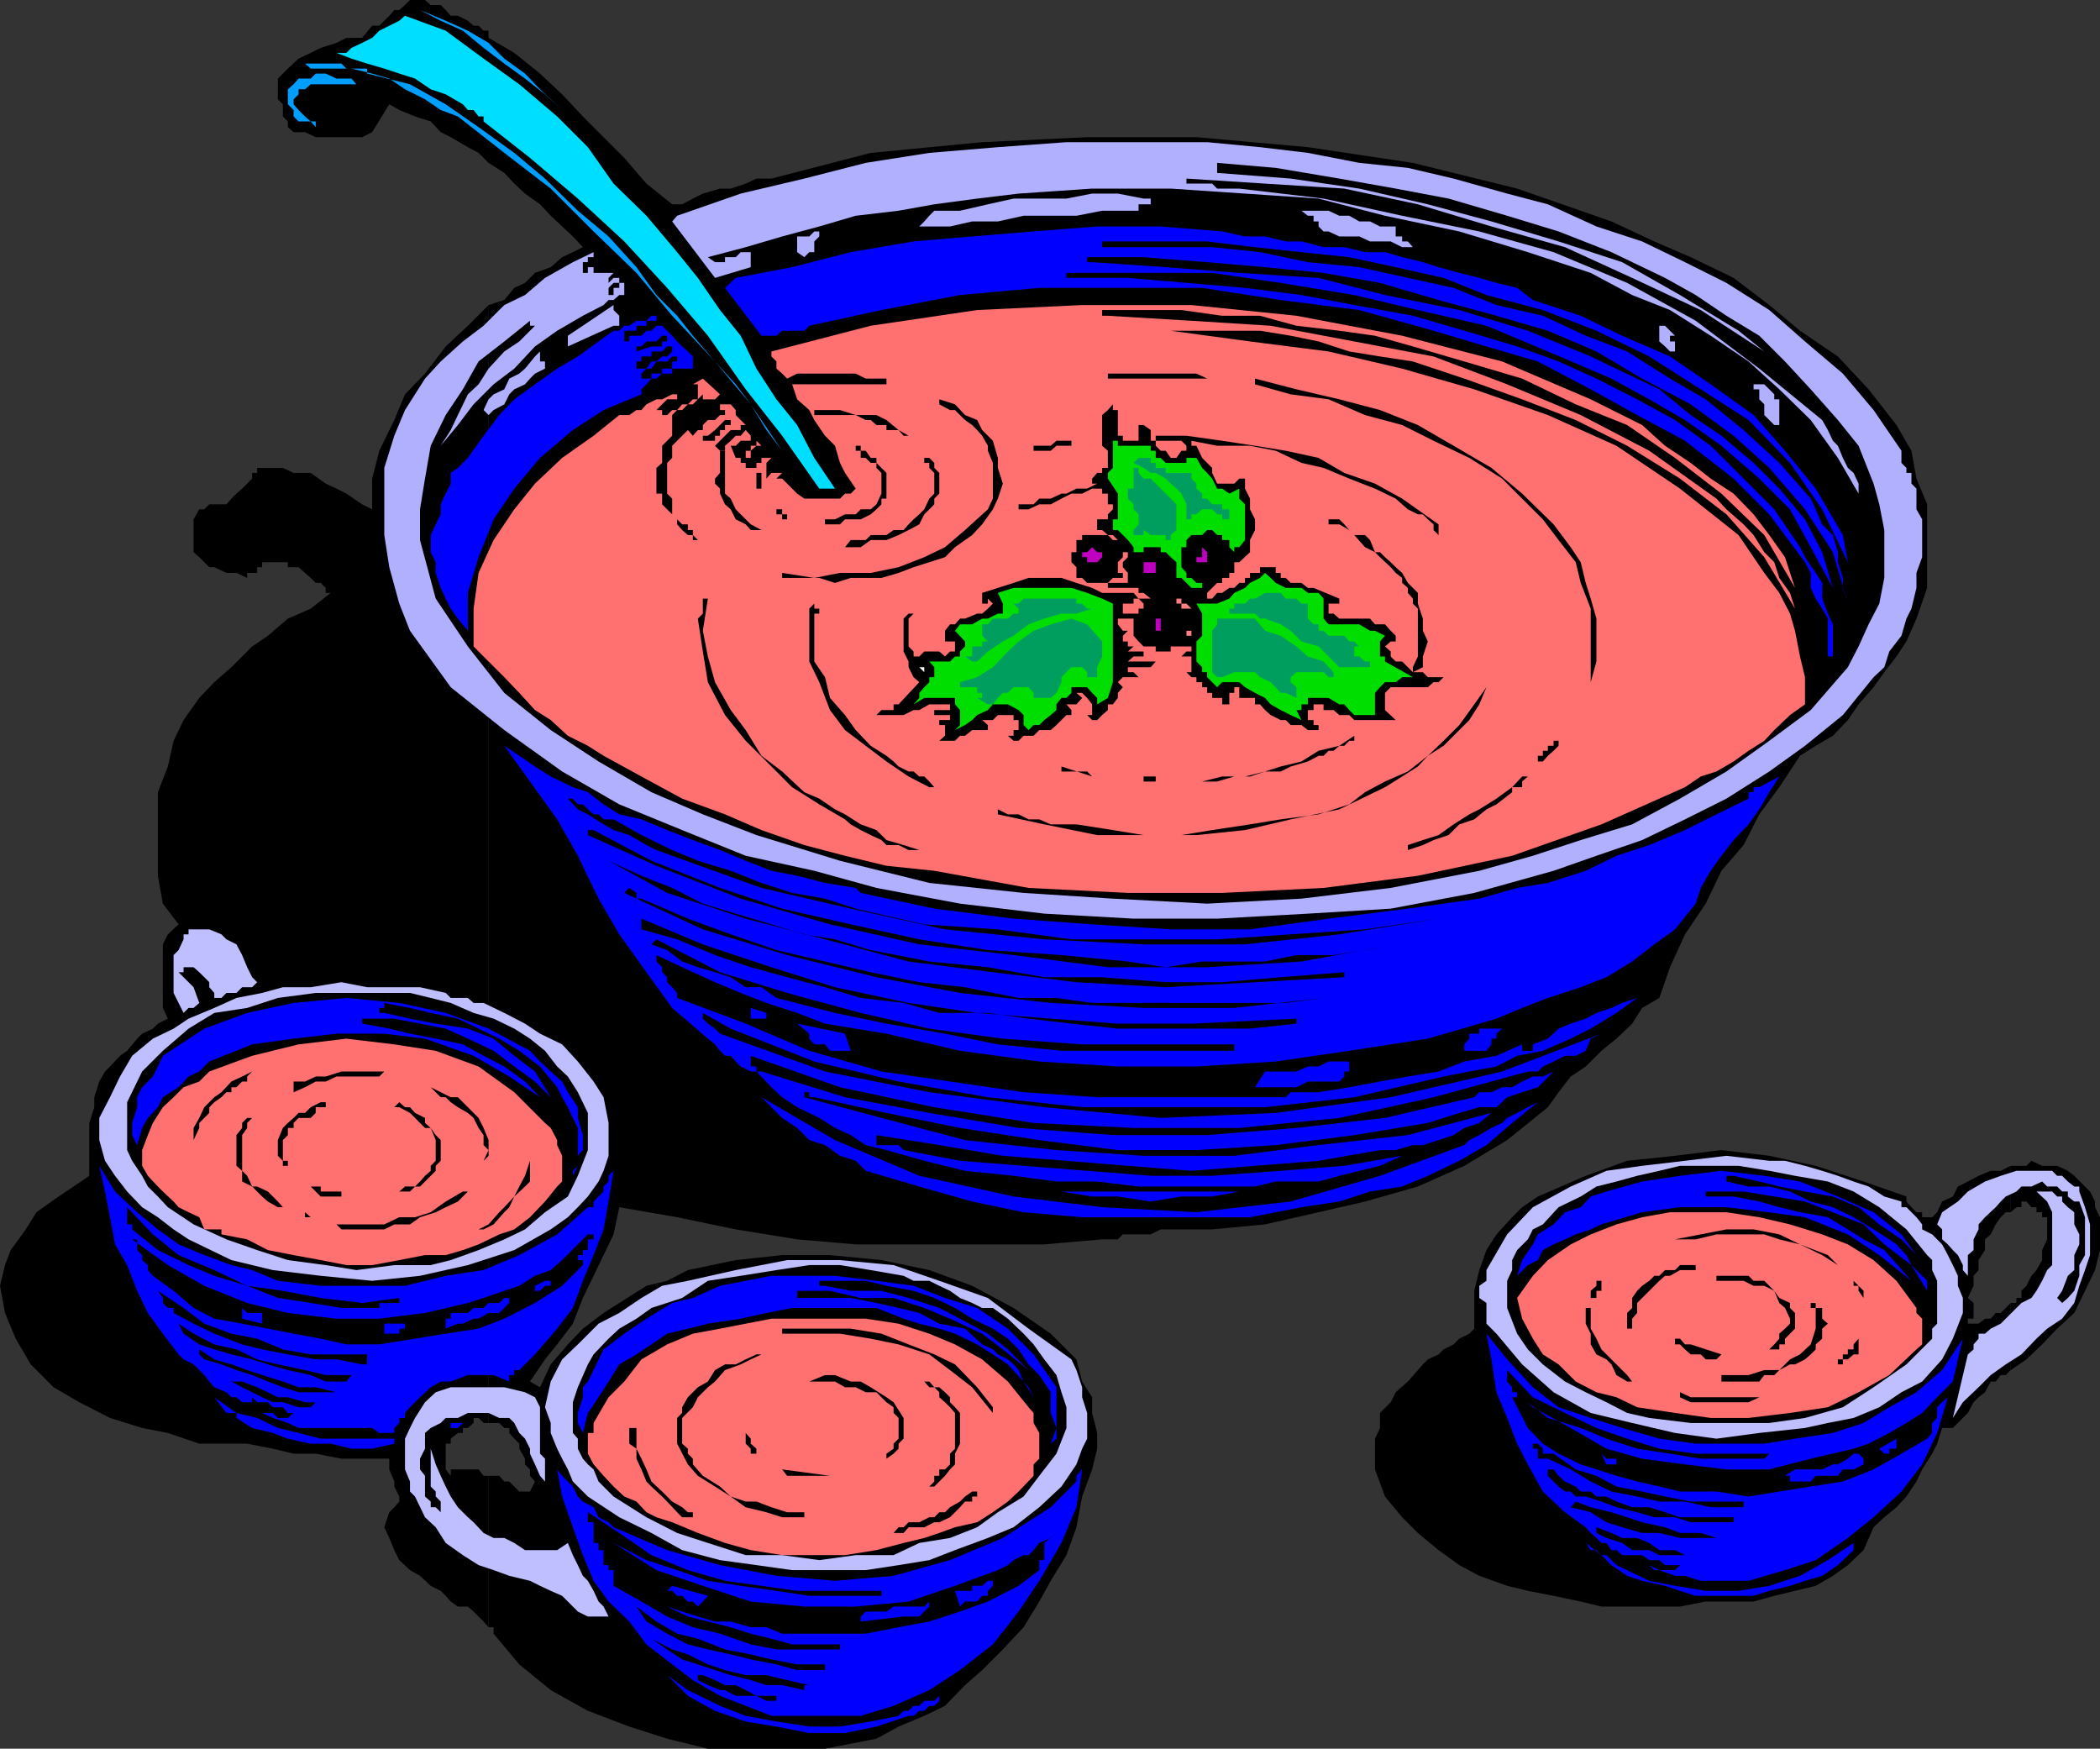 <svg xmlns="http://www.w3.org/2000/svg" width="294" height="244.801"><rect width="100%" height="100%" fill="#333333" stroke="none"/><path d="M68.398 206.602V227.8h.704v.902L72.699 233l4.403 3.602L82.3 239.5l5.8 2.203 5.297 1.7 5.704 1.398H115.5l3.602-.7 3.597-.699 3.102-1.699 3.597-1.5 2.903-1.402 2.8-2.899 2.399-2.101 2.898-2.899 2.903-3.101 2.199-3.598 1.602-2.902 2.199-3.598 1.398-3.902.801-4.301 1.398-3.797.704-2.902v-2.2l-.704-2.8v-2.2l-1.398-2.199-.8-3.101-3.598-3.598-5.204-3.601-5.796-3.102-6-2.2-6.704-1.398-7.199-.699H109.5l-6.5.7-6.7 1.398-2.902 1.5L90.5 180l-3.8 2.402-2.2 1.399L81.602 186l-2.102 2.203L77.102 191l-1.5 3.203-1.403-.8 2.102-3.102L78 188.203l2.2-2.902 1.402-3.598 1.5-3.101 1.398-2.899 1.398-2.902L86.7 169l8.102 1.402 8.199 1.7 8.602 1.398 8.199.703H146.2l8.102-.703h2.199l.7-.7h3.902l1.398-.698h7.2l7.402-.7 7.5-1.699 6.5-1.5 7.398-2.101 6.5-2.899 6-3.601 5.7-4.602 1.5-2.098 1.698-2.199 2.102-1.402 2.2-2.2 2.1-1.699 2.2-2.101 1.398-2.2 2.403-1.398 1.5-4.3 2.097-4.602 2.903-4.301 2.199-4.598 3.102-3.601L246.3 114l2.8-3.797 2.899-4.402 2.2-1.399 2.402-1.402 2.097-2.2 1.5-2.198 2.102-2.399 1.5-2.101 1.699-2.2 1.398-2.101 1.403-3.2 1.5-4.3V70.6l-1.5-3.6-.7-3.898-2.1-3.602-3.898-5-4.301-4.598L252 46.301l-4.3-3.598-5-3.8-6-2.903-5.098-2.2-6-2.8-13.204-4.598-14.597-3.601-14.7-2.2-15.601-1.398h-15.3l-14.7.7-15.602 1.5L108 25h-2.102l-1.5.703-2.097.7h-1.5l-2.403.699L97 27.8l-1.5.8h-1.398L90.5 25.704l-3.102-3.601-2.898-2.899-2.898-2.902-2.903-3.098-3.097-2.902L72 7.402l-3.602-2.101v17.5l2.204 1.402 1.398 1.5 1.5 1.399 2.102 1.5 1.5 1.601 1.597 1.5 1.5 1.399 1.403 1.5-1.403.699-1.5.699-1.597 1.402-2.204.801-1.398 1.399-1.5.699L70.602 42l-2.204.703v156.5h1.5l.704.7h.699v.699l.699.8.7.7v.699l.8 1.402V205l.7.703v.899l.698.8-.699 1.399h-1.5l-1.398-1.399h-.7l-.703-.8h-1.5m0-183.802V4.3H67.7l-.7-.697h-.7l-.8-.7-1.398-.699h-1l-.704-.8-.699-.7h-1.398L59.5 0h-2.102L56.7.703l-.8.7h-.7l-.699.8-1.398 1.399h-1L50.699 5.3H48.5l-1.398.7-2.204.703-1.398.7-1.7.8-1.5 1.399L38.899 11v2.902l.704.7V16.3l.697.7v.8l.8.7h1.6l1.5.703h6.5l1.403-.703 2.398-3.898 1.398.8 2.204.899L60.3 17l1.398 1.5 1.403.703 2.398 1.399 1.5.8 1.398 1.399"/><path d="M68.398 199.203v-156.5L65.5 45.602 62.398 48.5 59.5 52.3l-2.8 2.903-1.5 3.598-2.098 4.3-1 3.899v4.3l-1.403-.698-2.199-1.5-1.398-.7-1.5-.699-2.102-1.5h-2.398l-1.5-.703H36v.703h-.7V67l-.698.703-.704.7-.796.699-.704.699-.699.8h-2.398l-.7.7h-.703l-.796 1.402v4.598l.796.699 1.403 1.402H30l1.7.801h1.402l1.5.7v-.7H36v-.8h.7v-.7h3.6v.7h1.5l.9.8.8.7.7.699h.698l.704.699V83h.699L43.5 85.203l-3.2 1.399L37.5 89l-2.2 1.5-2.902 2.902L30 95.5l-2.102 2.203-2.199 3.098-1.398 2.902-.801 3.598-1.398 3.601v11.7l.699 3.898L25 129.402l-1.5 1.399-.7 1.402v8.899l.7 1.5-1.398.699-.704.699-1.5.703-.699.7-1.398 1.699-1 .699-1.403 1.5-.699.699-.8 1.402-.7 2.2V155l-.699 2.203v7.399l-2.2 1.5-2.1 1.398-3.098 2.203-1.5 2.399L1.5 175l-.8 2.102L0 180l.7 3.8 1.5 3.602L4.3 191l3.2 3.203 3.602 2.098 4.296 2.199 4.5 1.402 3.602.7 4.398 1.5h6.704l3.597.699 2.903.699h3.097l3.602.703H54.5v1.5l.7 1.7v.699l.698 1.398v.703L55.2 211l-.699.703-.7 2.098.7 1.5.7 1.699.698 1.402 1.5 1.399 1.403.8L60.3 222l1.398.703.7.7.703.8 1 .7H65.5l.8.699L67.7 227l.698.8v-21.198H67.7l-.699-.899h-3.898v.899l-.704-.899v-4.3.699h.704v-.7l1-.8h.699v-.7h.699l.8-.699v-.703h.7l.7.703h.698M281.5 182.402v9.399l2.2-1.5 2.198-2.098L288 186l2.398-2.2 1.5-3.097 1.403-2.902L294 175v-4.598l-.7-1.402v-.797l-.698-1.402-.704-.7-1.5-1.5-.898-.699-1.5-.699h-2.102l-1.5-.703-.699.703H281.5v6.5l.8-.703h.7v-.797h.7l.698.797h.704v.703h.796v.7h.704v3.097l-.704 1.5v1.402l-.796 1.399-.704.8L283.7 180l-.699.703v1h-.7v.7h-.8"/><path d="M281.5 169.703v-6.5l-1.398.7h-1.403l-1.699.699-1.5.8-1.398.7-.704 1.398-1.5.703-.699 1.5-.699.7h-1.398v-.7h-.801l-.7-.703-.703-.797v-.703l-6-2.098-6.699-2.199-6.5-1.402L241 161l-6.5.8-6.7.7-5.8 2.102-6.7 2.898-2.198 1.5-1.403 1.402-2.199 2.399-1.398 2.199-1 2.8-.704 2.903V186l-.699.703-1.398.7-.801.8-1.398.7-.704.699-1.5.699-.699.699-2.097 2.402-1.704 1.5-.699 1.399-1.5 1.5v2.101l-.699 1.5v4.301l1.398 3.797 2.403 2.902 2.199 2.2 2.898 2.398 2.903 2.102 2.8 1.5L211 222l2.898.703 3.602.7 3.8.8 2.9.7h11l3.6-.7h6.7l2.898-.8 2.903-.7 2.898-.703 2.403-1.398 2.097-1.5 2.2-2.102 1.402-3.2 1.5-1.398L265.5 211l1.398-1.5 1.403-2.098.8-1.699 1.399-2.203.7-1.398.698-2.2h1.5l.704-.699.699-.703.699-.7.8-1.5.7-.698.898-.7.801-1.5h.7l.703-.902h.699l.699-.7v-9.398l-1.398 1.399h-.704l-.699.8h-.8l-.899.7h-1.5v-.7h.8v-2.199l-.8-.699.8-1.703v-1.398l.7-.801v-1.399l.898-1.402v-1.5l.801-.7.7-1.398.703-1 .699-.699h.699"/><path fill="#009eff" d="M80.898 17.8 78.7 15.403l-2.398-2.199L73.5 11l-2.898-2.098-2.903-2.199-2.898-2.402-3.102-1.399-2.898-1.5 3.597 1.5L65.5 4.301 68.398 6l2.204 2.203 2.898 2.098 2.102 2.199 3.097 2.902 2.2 2.399"/><path fill="#00deff" d="m94.8 35.3 2.9 3.602 3.1 4.5L103.7 47l2.198 4.602 2.801 4.3 2.903 3.598L114 64.102l2.898 4.3H114.7L109.5 61l-5.102-6.5-5.296-7.5-5.704-6.7-6-6.5-6.5-6-6.699-5.698L67.7 17v-.7H67l-.7-.898h-.8l-.7-.8-2.402-1.399-2.097-.703-2.2-1.5-2.203-.7-2.097-.698-2.403-.7-2.199-.699-2.097-.8H48.5l.7-.7L50.7 6l1.402-.7 1-1 2.796-1.398.801-.699 5.7 2.098 5.3 3.902 5 3.598L78 16.3l4.3 4.3 3.598 5.102 4.602 4.5 4.3 5.098"/><path fill="#009eff" d="M51.398 9.602v.699l6 1.5 5 2.8 4.602 3.2 5 3.601L76.3 25l4.598 4.5 4.301 3.602 3.903 4.3 2.796 3.899 2.903 2.902L97 47l3.102 3.602L103 53.8l2.102 2.8 2.199 3.602 2.199 2.899-4.398-6.5-5-6-6-6.399-5-6-6-5.8-6-6-6.5-5-6.5-5.102-2.403-.899-2.199-1.5-2.8-1.402-2.2-1.5-2.398-.7-2.903-.698H43.5l-.8-.7h5.1l.7.7h2.898"/><path fill="#009eff" d="m52.102 12.5-1.403-.7H43.5l-.8.7h-.9v.703l-.698.7v.699l.699.8.898.899.801.699h.7v.8l-.7-.8h-1.7l-.698-.7v-.898l-.801-.8V12.5l.8-.7.7-.8H43.5l.7-.7h1.402l1.5.7h2.097l.7.8h.8l1.403.7"/><path fill="#b0b0ff" d="m223.5 31.703 6.398 2.098 6 2.902 5.801 2.899 6 3.8 5 4.399L258 52.3l4.3 5.101 3.9 5.7V64.8l.698.699v.703h.704v1.5l.699.7V71.3l.8 1.402V78l-.8 2.203v2.098l-.7 2.902-.703 1.399L266.2 89l-1.699 2.203-.7 2.2-1.5 1.398-4.3 5.3-5.3 4.301-5 3.598-6 3.8-5.802 2.903-6 2.899-6.398 2.199-6 2.101L206.398 125l-11.699 2.203-11.597.7-12.704.699H158.7l-12.5-.7-11.8-1.402-11.7-2.2-8.699-2.398-9.602-2.101-8.898-3.598-8.8-3.601-8-4.602-8.098-5.797-7.5-6-5.704-7.902-1.5-3.801-1.398-5.098-.7-4.5V65.5l1.4-4.5 1.5-3.598L59.5 53l2.2-2.398 3.1-2.801 2.9-2.2 2.902-2.898 2.898-1.402 2.8-2.399 3.9-2.199 2.902-1.402V36H82.3v.703h-.7v1.5h.7v-.8h.8v.8h2.797l-.699.7v.699l.7-.7h.8v.7h.7V41.3h-.7l-.8.699h-.7l-.699.703-2.898 1.5L78 46.301 74.898 48.5 72 51.602 69.102 53.8 66.3 56.6l-2.2 2.9-2.4 2.902 1.403-2.199 1-2.101 1.398-2.899 1.5-1.402 1.398-2.2 2.204-2.398 2.097-1.402 2.2-2.2h-.7v-.699l-3.597 2.899L67 50.6l-2.2 3.9-2.402 3.602-2.097 4.3L59.5 67l-.7 4.3v4.302L61 83.8l4.5 6.699 5.102 6.5 6.5 5.203 6.699 4.399 7.398 4.3L98.4 114l7.5 2.902 11.703 3.598 12.5 3.102L143.3 125l12.5.8 13.199.7 13.2-.7 12.5-1.5 12.402-2.398 7.5-2.101 6.699-2.2 7.199-2.199 6.7-3.601 6.5-3.801 6-4.297 5.8-4.3 5.2-6 1.5-2.903 1.402-3.098 1.5-2.902.699-3.598v-6.699l-.7-3.601-.8-2.899-2.102-5.3-2.898-3.602-3.8-4.301-3.602-3.898L246.301 47l-4.602-2.797-4.3-2.902-4.297-2.399-7.5-3.601-7.403-2.899L211 30.203l-8.2-2.402-7.402-1.399L187.5 25l-8.898-1.5-8.204-.7v1.403L180.7 25l9.602 1.402 9.597 2.2L208.801 31l9.398 2.8 8.903 2.903 8.097 4.598 8.2 5L247 49.203l-8.898-5.8-9.602-4.5-9.398-4.301-10.301-2.899-10.301-3.101-10.3-2.2-11.098-.699-11-.703v.703h3.597l.7.7h3.101l11.8 1.398 11 2.402 10.802 2.2L217.5 35.3l10.3 4.3 9.598 5.301 8.903 6.7 8.8 7.199.797 1.402.704 1.5.699.7.699 1.699.7 1.398.8.703.7 1.5v1.399l-2.9-5-3.8-5.301-4.398-4.301-4.301-3.898L239.5 47l-5.7-3.598-5.3-2.101-5.8-3.098-8.802-2.902-9.597-2.899-10.403-2.199-9.296-2.402-10.301-.7-10.403-.699h-11l-10.296.7-5.801.699-6 .8-5 .899-6 .703-5.102 1.5-5.199 1.399-5.102 1.5L99.102 36l1 .703h1.398V36h1.5l.7-.7h1.402v2.102l-5 1.5-6-7.902.699-.797 8.898-3.101L112.602 25l8.597-2.2 8.903-1.398 9.597-.8 9.602-.7H169l7.398.7 6.704.8 7.199 1.399 6.8.699L203.5 25l7.5 2.102 5.7 1.5 6.8 3.101"/><path fill="#b0b0ff" d="M160.102 27.8h1v.802h-1.704v.898h-5.097l-3.602.703h-7.398l-3.602.797h-3.597l-3.102.703h-4.3l.698-.703.704-.797.699-.703h3.597l3.903-.898 3.597-.801h7.403l3.597-.7h3.602l3.602.7m34.598 3.902h.698v1.399h.903v.699h.8l.7.8h-1.5l-1.602-.8h-2.898l-1.5-.7H187.5l-1.5-.699h-.7l-.698-.699V31h-.704v-.797h-.796l-.903-.703H186l1.5.703h1.398l1.403.797h1.5l1.398.703h1.5"/><path fill="#00f" d="m193.898 35.3 2.403.7 2.898.703 2.2.7 2.902.8 2.8.7 2.399.699 2.898.699L214.602 42l6.699 2.203L227.1 47l6.7 2.902 5.699 3.899 6 4.3 4.398 5 4.301 5.301 3.801 6.5.7 3.801-3.598-7.402-4.5-6.5-5.801-6-6.7-4.301-7.203-4.598-7.398-3.601-7.5-2.899-7.898-2.101-6-2.399-6.704-1.5-6.5-1.402-6.699-.7-6.5-.698L169 33.8h-14.7v.8h15.4l6.698.7 6.704 1.402 7.199.7 6.8 1.5L203.5 40.3l6 2.402 6.5 1.5L222 47l5.8 2.203 6 3.797 5 2.902 5.302 4.301 5 4.598 4.398 5 .7 1.5.902 2.101 1.5 1.5.699 2.399v1.402l.699 2.2V82.3l.7 2.199-2.098-7.2-3.903-6-5-5.8-5-4.5-6-4.398L229.9 53l-6.399-3.797-6.8-2.902-7.2-2.098L201.398 42l-8.199-2.398-7.898-1.399-8.2-.8-8.101-.7-8.898-.703h-7.903v.703h.7l10.3.7 10.301.8 11.102.7 9.296 2.398 10.403 2.101 9.597 2.899 8.801 3.601 9.602 4.598 4.398 3.602L241 61l4.5 3.8 3.602 3.602 3.597 4.301 2.403 4.598 1.5 5 .699 6-.7-6-3.101-5.7-2.898-5.3L246.3 67l-5.3-4.598-5.102-3.601-5-2.899L225.602 53l-8.903-3.797-8.597-3.601-9.602-2.2-8.898-2.101-10.301-1.7-9.602-1.398h-20.398v.7h8.597l8.204.699 8.199.699 7.898 1 7.403 1.402 8.199 1.5L205 46.301l7.398 2.199 5.801 2.102L223.5 53l5.7 2.902 5.3 2.899 5 3.601L244.102 67l4.296 4.3L252 76.603l.7 1.398 1.5 2.203.902 1.399V83.8l.796 2.101.704 1.5v4.5h-.704v-5.3l-.796-1.399-.903-1.402-.699-1.5v-2.098l-.8-1.5-5-6.703-5-5-6.802-5.297-6.699-3.601-6.5-3.602-7.398-3.898-7.2-2.102-7.402-2.2-10.398-2.898-11-1.402-11-1.7H145.5l-11.102 1-11 2.102-10.097 2.2-.7.699H109.5l-.8.699h-2.098l-5.102-6.7 1.5-1.398 7.898-1.5 8.204-2.101 8.796-1.5 8.204-.7 8.597-.699 8.903-.699h8.898l8.602.7 3.199.699h2.8L180 33.8h2.2l3.1.8h2.9l2.902.7h2.796"/><path fill="#b0b0ff" d="M114.7 32.402v.7l-.7.699v1.5h-.7l-.698.699-1-.7v-2.198h1.699l.699-.7h.7"/><path d="M86.7 40.3h-.802v1H85.2v-1l.7-.698h.8v.699"/><path fill="#b0b0ff" d="M86.7 44.203v1.399h-.802L79.5 48.5V47l6.398-4.297H85.2h.7v.7l.8.8"/><path fill="#ff7070" d="m229.898 59.5 3.204 2.902 3.597 2.399L239.5 67l3.2 2.102L245.5 72l2.2 2.902L249.897 78l1.403 4.3-4.3-7.397-6-5.8-6.5-5-6.7-4.602-7.198-2.898-7.5-3.602L205 50.602l-7.2-2.102-5.3-1.5-5-.7-6-.698-5.102-1.399h-5.296l-5.704-.8h-11.097v.8h.8l11.7.7 11.097.699 11.704 2.199 11.097 2.101L211 53.801l10.3 4.3 9.598 5 9.403 6.7 1.398 1.5 2.403 2.101 1.398 1.5 1.5 2.399 1.398 1.402.704 2.2 1.5 2.097.699 2.203L247 78l-5.3-6-6.5-5-7.4-4.598-7.198-3.601-7.5-2.899L205 53l-7.2-2.398-4.6-.7-4.302-.699-4.296-1.402-3.903-.801-4.3-.7h-13.2.7L175 47.8l11 1.403 10.3 2.399 10.098 2.898 10.301 3.602 9.602 4.3 8.898 6 8.2 6.5L245.5 78l1.5 2.203L249.102 83l1.5 2.902.699 2.399.699 3.601.7 2.899v3.8l-2.098 1.5-2.204 2.102-1.398 1.5-2.2 1.399-2.1 1.5-2.4 1.398-2.198.703-2.204 1.5-11.699 5.2-12.5 4.398-13.199 2.8-13.2 1.7-14.198.699h-13.204L144 124.3l-13.2-2.398-6.698-.699-5.801-1.402-5.7-1.5-6-2.098L101.5 114l-6-2.2-5.7-3.097-5.3-2.902-2.2-1.399L79.5 103l-2.398-2.2-2.204-1.398L72.7 97l-2.097-2.2-2.204-2.198-2.097-2.102v-5.297l.699-5 2.102-4.601L72 71.3l2.898-3.598 3.801-3.601L83.102 61l3.597-2.898h1.403l1-.7h.699l.699-.8 1.398-.7h.801l1.403-.699h.699v.7h-1.403l-1.5 1.5h.801v.699h.7l.703-.7h.699l.699-.8h.8l.7-.7h.7v-2.101H97L98.398 53l2.403 2.203-.7.7h-1.703v-.7L97 56.602h-.7l-.8.8h-.7l-.698.7V61l-1.403 1.402v2.399l-.8.699v3.602h.8v1.5l.7.699.703.699v-2.2l-.704-.698V64.8l.704-.7v-1.699l.699-.699L95.5 61l.8-.797.7.797.7-.797h.698V59.5l.704-.7h1l.699-.698h.699v-.7h-.7v-.8h1.5l.7.8v.7l1.398 1.398h-.699v.703h-1.398l-2.2 2.2.7.699h.699v-.7l.8-.699.7-.703h.7l.698-.797.704.797v.703h-1.403l-.699.7h-.7l.7 1.699h1.398v-1h.704v-.7h.796v-.699l.704.7h-.704l-.796.699v1h-1.403v.699h.7v.699h1.5v-.7h.703v-.698H108l-.7.699V67l.7-.797h1.5l-.8.797h.8l.7.703.698.7.704.699 1 .699h5l.699-.7h.8l.7-.699-1.5-2.199-.7-1.402-.703-2.399L115.5 61l-1.5-2.2-.7-1.398-1.698-1.5-.704-2.101h13.204V53h-2.903l-1.398-.7h-8.2l-1.402.7-.699-.7-.8-.698v-1l-.7-.7v-.699l13.898-3.601 14.903-2.2 14.699-.699h15.3l14.7 1.5L196.3 47l14 3.602 12.4 5.3 7.198 3.598"/><path fill="#00f" d="M91.898 44.902H90.5v.7h-1.398v.699h-1.704v1.5h.704V47H89.8l.699-.7h.7l.698-.698h.801l.7.699.703.699.699.8.699.7.8.703.7.7v1.699h-2.898v.699h-1.403l-.8.699h-.7l-.699.8-.7.7v.703l-5.3 2.2-4.3 2.8-4.598 3.899-3.602 4.3-2.898 4.301L67 78l-1.5 5v5.3l-1.398-1.698-1-1.399-.704-1.402-.699-1.5L61 80.203v-1.5l-.7-1.402v-2.399l.7-1.5.7-1.402v-1.398l.698-1.5.704-1.399v-1.5l1-.703 1.398-1.398L67.7 61l2.198-2.898 2.102-2.2 2.898-2.101L78 51.6l2.898-1.699 2.903-2.101 2.097-1.5h.801l.7-.7h.703l1-.699H90.5l.7-.699h.698v.7"/><path fill="#b0b0ff" d="M234.5 47h-.7v.8h.7v1.403h-.7l-.698-.703-.801-.7v-2.198h-.7 1.5L234.5 47"/><path d="M94.102 47h-.704v.8H92.7v.7h-1.5l-2.097.703V48.5h.699l.699-.7h1.398l.801-.8h1.403m-.001 1.5v.703l-.704.7H92.7l-.8.699h-.7l-.699 1h-1.398v-1h.699v-.7H91.2v-.699h1.5l.7-.703h.703"/><path fill="#b0b0ff" d="M76.3 50.602v1l-1.402.699L74.2 53l-.699.8-1.5.7-.7.703-.698 1.399-1.5.8-.704.7-.699-.7.7-1.5.703-.699 1.5-.703.699-1.5 1.398-.7.801-.698 1.398-1.7.704-.699v1.399h.699"/><path d="M94.8 50.602h-.698v1h-1.403v.699h-1.5V53h-1.398v-.7l.699-.698h.7l.698-1h1.5l.704-.7h.699v.7M169 53h-13.898v-.7H167.5l1.5.7m48.5 20.402 2.398 3.2 1.403 2.101.699 2.899.7 2.199.8 2.8v6l-.8 2.899V85.203l-1.4-3.601-.698-2.899-2.403-3.101L216 72.703l-2.102-2.101L210.301 67l-4.602-2.898-5-2.399-4.398-2.203-5.2-1.398-5.101-2.2-5.3-.699-5-1.402V53l5.8 1.5 6 1.402 5.7 1.5 5.3 2.098 5 2.902 5.3 3.098 4.302 3.602 4.398 4.3"/><path fill="#b0b0ff" d="M249.102 55.902V59.5h-.704L247 58.102v-1.5l-.7-.7V54.5h-.8v-.7h1.5l.7.7.698.703v.7h.704"/><path d="m140.398 67.703-.699 2.098-.699 1.5-1.5 2.101-1.398 1.5-2.403 1.7L132.301 78l-2.2.703-2.203.7-2.097.8-2.403.7h-4.296l-2.204.699-2.199-.7H109.5v-.699l4.5.7 3.602-.7h4.296l3.903-.8L129.398 78l2.903-1.398 2.8-2.399 3.2-2.902.699-1.5v-5l-.7-1.7v-.699L137.5 61l-.7-.797-.698-.703-1-.7-.704-.698-.699-.7H133l-1.5-.8v-.7l2.2.7 1.402 1.5 1.699.699.699 1.402 1.5 1.5.7 2.399V65.5l.698 2.203m16.802 12.5v.7h-1.4l-.698.699h-2.903l-.699-.7h-.8v-.699h6.5"/><path d="m196.3 80.203.802 1.399L198.5 83v1.5l.7 2.102V88.3l.698 1.5-.699 2.101v1.5l-1.398.7h1.398l.7.699h2.203l-.704.699h-.699l-.8.703h-5.2l-.8.797v2.402l1.5 1.399h-5.797l-.704-.7H187.5l-.8-.699h-1.4v-.8h-1.402v.8h-.796v1.399h.796v.699h.704v.703h-1.5l-.903-.703h-1.5l-.699-.7h-.7l-1.402-.698-.796-.7-.704-.8h-.699v-.899H173.5v-1.5h-.7V97h-.698v1.602h-1v-.899h-1.403V97H169v-.797h-.7V95.5h-.8v-.7h-.7l-.698-.698h.699v-2.2h-1.403l.704-.699h.699V90.5h-2.903v.703h-2.097V90.5h-1.7l-.703-.7-.699-.8v-2.398H156.5v.8l.7.899h.698L157.2 89v.8h.7v.7h.8l-.8.703h-.7 2.903v.7H158.7l-.8.699h3.902l-.7.8h-3.203v.7h-.699v.699-.7h1.5l.7.7h1.703-3.903l-.699.699.7.703h1.5-1.5l-.7.797v.703l-.7.899h-.698v.8l-.801.7-.7.699h-.703l-.699-.7h.7v-1.5l-.7-.898-.7-.703h-.8l.8.703-.8.899h-1.4l.7.8v.7h-.7l-.698.699-.704.699-.796.703H145.5l-.8.797h-1.4l-.698.703h-.704l-.796-.703h.796v-.797h.704v-1.402h-.704v-.7H139.7l-.699.7h-1.5l.8.699v.703h-2.198l-1 .797h-.704l-.699.703h-2.2l.8-.703v-1.5h-.8v-.7h1.5v.7-2.898h-2.898l-1.403.8h-.8l-1.399.7h-3.8l.698-.7h1.704v-.8h.699l2.898-3.102-.8-.7-.7-1.398v-.8l-.699-1.399v-4.601l.7-.7h.698l-.699.7V90.5l.7.703v.7h.8l.7-.7h2.101l.8.7.7-.7h.7v-1.402h-1.4v-1.5l.7-.899h.7l.698-.8h.704l1.699-.7h.699l.8-.699.7-.703-.7-.7v.7h-.8V83l4.398-1.398 2.102-.7h4.602l2.097.7 2.2.699L154.3 83h4.398l.7.8h-.7v.7h-1.5v1.402h2.2v-.699h.703V84.5l-.704-.7h1.704l-1-.8h-.704v-.7h-4.296v-.698h2.796v-1.399h14.204v.7h-1v.699h-.704L169 83v.8h.7l.698-.8h.704l1-.7h.699l.699-.698h.8v-.7h.7v-.699h4.3v.7h.7l.7.699h1.5l.902.699h.796l3.602 1.5v.699H186v1.402h.7l.8.7h4.3l.7.8h1.398l.801.899.7.699v.8h-.7l-.8.7.8.703v.7l.7.699h.902l1.5 1.5v-.7l.699-1.5v-6.699l-.7-.703v-.7l-.698-.8v-.7l-.801-.698v-.7l-.903-.699h.903m-45.601 0v-.8l-.7-.7v-1.402h.7v-1.7h.8v-.699h3.602l.699.7h.699v1-1l-.7-.7h-.698l-.801-.699h-.7v-1.5h1.5V72l.7-.7v-.698h-.7v-1.5h-.8v-.7h-1.403l-1.398.7H150l-1.398.699-1.5.8H145.5l-1.5.7h-1.398v-.7h2.097l.801-.8h1.602l1.5-.7h.699l1.398-.699h1.5l1.403-.699h-.704V67h-.699.7l.703-.797h.699V65.5h.8v-2.398l-.8-.7v-4.3l.8-.7.7-.8v.8h.699V61h.7v.703h2.198V59.5h.704l1 .703v1.5h.699v.7l.699.699h.7l.698 1h.801l.7-1h.703v-.7l-.704-.699h-3.597V61h4.3l5 .703 4.598.7 4.301.699 4.602 1 3.597 2.101 4.301 1.5 3.8 2.098 5.098 3.601v1.5l-.699-.699v-.8l-.8-.7-.7-.703h-.699l-1.398-.7-.801-.698-.903-.801-2.898-1.399L188.898 67l-3.597-1.5-3.102-.7-3.597-1.698-3.602-.7h-4.602l-3.597-.699v.7h.699l.8 1.699 1.4 1.398v.703l.698 1.5h2.403L173.5 67h.8v1.402l.7 1.399v1.5l.7 1.402v1.5l-.7 1.399V77.3l-1.5 1.402h-.7v1.5h-14.902l-.699-.8v-.7l.7-.703v-.7h-.7v.7l-.699.703v1.5h.7-6.5"/><path d="M175 80.203h1.398v-.8h2.204v.8h.699H175m20.398 0-.699-.8L193.2 78l-.699-.7-1.398-.698-1.5-1.7-.704-.699-1.398-.8H186v-.7h1.5l.7.7.698.8.704.7h1.5l.699.699.699 1.699h.7l.698.699.801.703.7.7.902.8h-.903M127.2 61h-.7l-.7-.797h-1.698V59.5h-1.403l-.8-.7h-.7l-1.398-.698H114v-.7h3.602l2.199.7h2.898l1.403.699 1.699 1.402 1.398.797M103 58.8h-.7v.7h-.8v.703h-.7V61h-.698v.703h-1.704V61h.704l1-.797.699-.703.699-.7h1.5"/><path fill="#00de00" d="M159.398 62.402h1.704v.7h.699v1h.699l.7.699h2.902v-.7h1.398l.8 1.399.7.703.7.797.698 1.402h.704l1 .7 1.398-.7v1.399l.8.8v5l-.8 1v.7-.7h-.7v.7l-.698-.7v-1h-1v-.699h-.704l-.699-.699H169l-.7.7h-1.5l-.698.699v1h-.704v2.8l.704.801v.7h.699l.699.699h.8v.699h-1.5l-.698-.7-.704-.699h-.699v-2.199l-.8-.703-.7-.7h-.699v-.698h-2.398v.699h-1.403v-.7l-.8-1-1.399-1.398h-.7v-1.5h.7v-3.601L155.102 67v-.797l.699-.703V61v.703h.699v.7h2.898"/><path d="M150 62.402h-2.102l-.796.7h-2.403v-.7h2.403l.796-.699H150v.7m-25.898 3.8v3.598h-.704v.8l-.699.7-.8.699-1.399.703h-2.2l-.698.7H115.5v-.7h-.8 2.198l1.403-.703h1.5l.699-.7h1.398l.801-.698.7-1.5v-2.899l-.7-.703v-.7h-.8l-.7-.698h-.699v-1h-.7v1-1.7h.7v.7h.7l.698 1h.801v.699l1.403 1.402M101.5 63.102v6l.8.699.7 1.5 2.102 2.101 1.5.801.699.7h1.398-1.398l-.7-.7h-1.5l-.703-.8-1.398-.7-.7-1.402-.8-.7-.7-1.5v-.699l-.698-.699V67l.699-.797v-3.101h.699"/><path fill="#009e5e" d="M162.5 65.5h.7v.703h3.6V67l.7.703v.7l.8.699v.699h.7l.7.8h1.402v.7h1v1.402h-1V72h-.704l-.699-.7h-1.398l-.801.7h-.7v.703h-.698v-2.101l-.704-1.5-.699-.7-.8-.699-.7-.703-1.398-.797h-.7l-1-.703-1.402-.7.7-.698h1.703v.699h.699v.699h.699"/><path d="M131.5 66.203v2.899l-.7.699v.8l-.698.7-.704.699-.699 1.402-1.5.801-1.398.7-1.7.699h-2.203l-1.398 1h-2.898.699l.8-1h2.098l.7-.7h2.203l1-.699h1.398l.7-.8.698-.7.801-.703.7-.7.703-1.5.699-.698v-2.899l-.7-.703v-.7h-.703v-.698h.704l.699.699v.699l.699.703"/><path fill="#009e5e" d="m159.398 66.203.704.797h1l.699.703 2.898 2.899v3.601l-.8.7v.699h-.7v-.7h-2.097l-1-.699v.7h-1.403v-.7l.7-.8V72l-.7-.7v-.698l-.8-.801v-1.399h.8V65.5h.7v.703"/><path d="M106.602 66.203v2.899-.7h-.704v-2.199h.704M110.2 72v.703h-.7V72h-.8v-.7h.8v.7h.7m-12.5 3.602H97v-.7h-.7l-.8-.699-.7-.8v-.7l.7.7h.8v.8h.7v.7l.7.699"/><path fill="#bf00bf" d="m154.3 78-.698.703h-1.403V78h-.699v-.7h.7l.698-.698.704.699h.699V78M169 78v.703h-1.5V78h.8v-1.398l.7.699V78m-7.2 1.402v.801h-1.698v-1.5h1.699v.7"/><path fill="#00de00" d="M185.3 83.8v2.802l.7.8h4.3l1.5.899h.7l1.398.699-.699.8v2.102h.7v.7L197.8 94.8h-1.5l-.903.699h-1.5l-.699.703-.699.797v3.102h-2.898l-.704-.7-.699-.8h-.699l-1.5-.899h-2.898v.899h-.903v.8h-.699l.7 1.399-1.5-.7-1.4-.699-1.402-.8-.796-.899-1.403-.703-1.398-.797-.801-.703h-2.398l-.704.703-.699-.703-.699-.7v-.698h-.7v-.7l-.8-.8V89.8l.8-.801v-3.098l-.8-1.402h2.898l1.704-.7.699-.8 1.5-.7.699-.698 1.398-.7.704-.699.796.7.704.699L180 82.3h2.2l.902.699h1.5l.699.8M155.8 84.5v11l-.698 2.203-1.5.899v-.899l-.704-.703-.699-.797H150V97l-.7.703h-.698l-.704.899v.8l-.796.7-.903.699-.699.699h-.8l-.7.703-.7-.703v-1.398l-.698-.7-1.5-.8H139l-.7.8-1.5.7-.698.699-1 .699-1.403.703.7-.703v-2.098l-.7-.8v-.899h-4.3l-1.5.899.8-.899V97l.7-.797.703-.703v-.7h.699v-1.398l-.7-.8H133l.7-.7h.698v-.699l.704-.703v-.7l-1.403-1.5.7-.898h1.703l1.398-.8h.8l1.4-.7h.698V84.5L139.7 83l2.2-.7h8.1l2.2.7 2.1.8 1.5.7"/><path fill="#009e5e" d="M183.102 84.5v2.102l.796.8h.704v.899h.699L186 89h2.2l.698.8h.704l.699.7h-.7v1.402h.7l.8.7h.7v.8H187.5l-1.5-1.5-1.398-1.402-2.403-.7-1.5-1.5-1.398-.898-2.2-.8h-.703l-.699-.7h-3.597v-.699h.699V84.5h1.5l.699-.7h.7l1.402-.8h2.199l.699.8h1.5l.7.7h.902m-30.204.703-2.199.7h-2.097l-2.403.699-2.199.8L141.898 89l-1.5.8-2.097 1.403-1.5 1.399h-.7l-1-.7h1V90.5h1.399v-.7h.8l-.8-.8v-1.598h.8l.7-.8h2.102l.796-.7h.704v-.699l-.704-.703h.704l.699-.7h7.398v.7h.801l.7.703h.698"/><path d="m99.102 83.8-.704 4.5.704 3.602 1 3.598 2.199 3.902 2.097 2.801 2.204 3.598L109.5 108l3.102 2.902 2.097.899 2.2 1.5 1.402.699 2.199 1.402 2.2.801 1.402 1.399 2.398.699 2.2.699h-1.5l-1.4-.7h-1.698l-.704-.698-1.5-.7-1.398-.699-1.398-.8-.801-.7-3.602-2.101-3.8-2.399-3.598-3.601-2.903-2.899-2.898-3.601-2.398-4.602-.704-4.297-.699-4.601.7-.7v-2.101h.703"/><path fill="#ff8080" d="M166.8 85.203h-1.402V84.5h-.699v-.7h.7v.7h.703l.699.703"/><path d="M114.7 85.902v-.699.7h-.7v6.699l1.5 2.199.7 2.902 2.1 2.399 1.5 2.101 2.098 2.2 2.204 1.398 1 .8.699.7 1.398.699h.7l.8.703h.7l.703.7.699.8h-.7l-2.902-1.5-3.097-2.101-2.903-2.2-2.898-2.199-2.102-2.8-1.5-3.903-1.398-2.898v-7.399L114 84.5v.703h.7v.7"/><path fill="#009e5e" d="M186.7 94.102v.699h-.7l-.7-.7h-3.8l-.8.7v.699l.8.703v1.5L180 97h-.7l-1.402-1.5-1.5-.7-.699-.698h-2.898l-1.7.699h-.703l-.699-.7v-5.8l.7-.899v-.8h5.3l1.403 1.699L179.3 89l2.199 1.5 1.602 1.402 2.199.7 1.398 1.5M153.602 89l.699.8v2.102l-.7 1.5v1.399H152.2v-.7l-.699-.699H150l-1.398 1.399v.699l-.704 1.5-.796.703h-2.403V97l-.699-.797h-2.102l-.796.797h-.704l-.699.703-.699.899h-.7l-1.5-.899h.7V97h-.7v-.797h-2.402V95.5l2.403-.7L139 93.403l2.102-2.199 1.5-1.402 2.097-1.5 2.403-.899 2.898-.8 2.2.8L153.601 89"/><path fill="#bf00bf" d="M163.2 87.402h-.7v.899h-.7v-1.7h.7v.801h.7"/><path fill="#ff8080" d="M166.8 88.3v.7h-.698v-.7h.699"/><path fill="#fff" d="m129.398 94.102-.699-.7h.7zm0 0"/><path d="m193.898 110.203-6.398 3.098-6.8 1.402-6.4 1.5-6.8.7h-13.898l-7.403-1.5-6.5-1.403v-.7l1.403.7h1.5l1.398.703h1.5l1.602.7h3.597l5.102.8 4.3.7h5.297l4.301-.7 5.301-.8 4.3-.7 5.302-.703 4.296-1.398 2.204-1.7 2.796-1.5 3.204-1.402 2.796-2.2 2.204-2.097 2.199-2.203 2.097-2.898 1.704-2.399-1 2.399-1.403 2.199-1.398 1.402-2.2 2.2-2.203 1.398-1.398 1.5-2.2 1.402-2.402 1.5M133 100.102h-2.2v-.7h2.2v.7"/><path d="M189.602 103v.703h-.704l-.699.7h-.699l-.8.699h-.7l-.7.699h-.698l-1.5.8-2.403.7-1.398.699h-2.2l-2.101.703h-2.2l-2.402.7h-2.097l2.8-.7h3.2l2.8-.703 2.2-.7 2.898-.698 2.403-1.5 2.898-.7 2.102-1.402m28.598.703v.7l-.7.699-.8.699-.7.8h-.7v-.8h.7v-.7h.7v-.699h.8v-.699h.7"/><path fill="#00f" d="m89.8 114.703 3.598 1.5L97 117.602l3.8 1.398 3.598 1.5 3.602 1.402 3.602.7 3.898 1 4.3.699.7.699 10.3 2.203 11.098 1.399 11 .8 11 .7H175l11-1.5 11.102-1.399 10-1.402 5.296-1.5 4.301-.7 5.301-1.699 4.3-2.101 4.598-1.5 5-2.098 4.403-2.203 4.5-2.2v-.898h.699v-.699h.8l2.802-1.5-1.403 2.2-1.398 2.398-1.5 2.101-2.102 2.2L241 119.8l-1.5 2.101-1.398 2.399-.704 2.199-2.898 3.602-2.898 2.101-3.102 2.399-3.602 2.199-3.597 1.402-4.602 1.5-3.597 1.399-3.602 1.5-9.602 2.8-11 1.7-10.296 1.5-11.102.699h-11l-11-.7-11.102-1.5-10.296-2.398L119.8 144l-4.301-.7-3.898-1.5-4.301-1.398-3.602-1.402-3.597-1.5-4.602-2.098-3.602-1.699v.899l.801.8v.7l.7.699v.699l.703.703.699.797v.703l9.597 3.598 8.903 3.8L123.398 150l9.602 1.402 10.3 1.5 10.302.7H180l.7-.7h3.902l4.296-.699 4.301-.8 3.903-.7 4.296-.703 3.602-1.398 4.5-.801 3.602-1.598v.899h1.5v-.899h.699-.7l2.098-.8 1.5-1.403 1.7-.7 2.101-.698 1.5-.801 2.102-.7 1.5-.699 2.097-.699-2.898 2.098-3.602 2.199-2.8 1.402-3.899 1.7-3.602.699-2.898 1.5-3.8.699-3.598.703-12.5 2.899-12.5 1.398H151.5l-13.2-1.398-12.5-2.2-11.8-2.8L102.3 144l-3.902-2.2v.802l.704.699 1 .699.699.703L115.5 150l14.602 2.902L146.199 155l16.301 1.5 16.102-.7 16.097-2.198L210.301 150l13.898-5.297-1.5.7-.699 1.699-1.398.699h-1.5l-1.602.8-1.5.7-.7.699h-1.402l-13.199 3.602L187.5 156.5l-14 1.402h-14.8l-14-.699L130.8 155l-13.198-2.797-12.5-4.402v1.5h.796V150h.704l11.699 3.602 11.8 2.199 12.5 2.101 13.2 1H169l12.5-1 12.398-1.402 12.5-2.898.704-.7h1.699l1.5-.699h1.398l1.403-.8 1.5-.7H216l1.5-.703-2.2 2.203-2.198.7-2.102.699-1.5 1.398h-2.398l-2.801.8-2.2.7-2.203.703-10.296 1.7-11 1.398L167.5 161h-11l-11-1.398-11.102-1.7-10.296-2.101L114 153.6h-.7v-.699h-.698v.7l10.796 2.898 11.704 3.102L147.898 161l12.204.8H172.8l11.8-1.5 12.5-1.398 11.7-3.101-1.7 1.402-2.101.7-1.5 1-2.102.699-2.199.699H197.8l-2.403.699H193.2l-8.597 1.5-8.903.703-8.898.7-8.903-.7-8.597-.703-8.903-.7-8.898-1.5-8.8-1.398v1.399h3.1l.7.699 7.898 1.5 8.903.703 8.898.7 8.903.699h8.597l9.602-.7 8.898-.699 8.102-1.402-3.102 1.402-2.898.7-2.801.699-2.898.8h-6l-2.903.7h-16.3l-5.797-.7h-5.704l-6-.8-6.796-.7-5.704-1.402-5.296-1.5-2.903-.7-2.097-1.398-2.204-1-2.199-1.402-3.097-1.5-2.102-1.398-1.5-1.399-2.102-2.203h-.796l-1.403-.7-.699-.698-.7-.801h-.8l-.7-.7-.698-.898-1-.8-5-4.301-3.602-5-3.8-5.301-2.9-5-2.902-6L78 114.703l-3.8-5.3-3.598-5 2.097 1.398 2.2 1.5 2.203 1.402 3.097 1.5 2.102.7 2.199 1.699L86.7 114l3.1.703"/><path d="M152.898 108.703 152.2 108h-3.597v-.7l4.296 1.403m60.999 0-.796.7v.8h-1.403v.7l-2.199 1.699-1.398.699-1.704 1.402-2.097.7-1.5 1.5-2.102.699-1.5.699-2.097.699v-.7l2.097-.698 2.2-.7 2.101-1.5 2.2-1.402 1.402-.7 2.398-1.5 2.2-1.597 1.402-1.5h.796m-52.098 0v.7h-2.402.704v-.7h1.699m-75.903 6 3.903 2.2L94.1 119l3.598 1.5 4.602 1.402 4.3 1.7 4.297 1.398 4.602.8 4.3 1.403 9.598 2.2 10.301.699L150 131.5h20.398l10.301-.7 10.403-.698 10.296-1.5L187.5 130.8l-13.2 1.402h-14.198l-13.903-.703-13.898-1.398-13.2-2.899-12.5-2.902-12.5-4.5-2.203-.801-1.398-.7-2.398-1.398-2.204-.699-1.398-.8L82.3 114l-1.402-.7-1.398-1.5h.7l.698.802h.704l.699.699.8.699h.7l.699.703h1.398"/><path d="m157.898 134.602 5.301.8 5.102-.8h8.8l4.399-.899h5.2l4.402-.703 4.296-.797-13.199 2.399-13.199.8h-13.898l-13.204-1.699-13.199-1.5-12.5-2.8-12.5-3.602-11.8-4.598-9.598-4.3v-.7h.8L91.2 120.5l9.602 3.8 8.699 2.903 9.602 2.2 9.597 2.097 9.602 1.5 10.3.703 9.297.899"/><path d="m121.898 133 8.204 1.602 8.199.8 7.898 1.399h8.102l8.898.699h7.903l8.199-.7 8.898-.698v.699l-12.5.699-12.5.703-12.5-.703L139 136.102l-11.8-1.5-11.7-3.102-11.102-2.898-11-3.602-8.199-4.5 4.602 2.102 4.3 1.699 4.297 2.199 4.602 1.402 5 1.5 4.602 1.399 4.296.699 5 1.5"/><path d="m89.8 125.8 6.5 2.802 6 2.199 6.4 2.199 6.8 1.602 6.398 1.5 6.801 1.398 6.403.703 7.5 1.5h5.296l5 .7H180l5.3-.7-12.5 1.399h-12.698l-13-.7L134.398 139l-11.699-2.2-12.5-3.097-11.8-3.601-11-5.102.703-.7 1 .7v.8h.699"/><path d="m166.8 143.3 14.7-.698v.699L175 144h-18.5l-6.5-.7-6-.698-5.7-.801h-6.8l-5-1.399-6-.699-5-1.5-5.3-1.402-5.098-1.399-5-1.699L94.8 131.5l-5-1.398v-1.5l8.597 3.601 9.602 3.2 8.898 2.8 10.301 2.2 9.602 1.398 10.3.8 9.399.7h10.3"/><path fill="#bfbfff" d="m36 137.5-.7.703h-1.402l-.796.797h-1.403l-.699.703h-1V139l-.7-.797v-.703l-.698-.7-.704-.698-.796-.7h-1.403v.7H25l2.102 2.101.796 2.2-.796.699h-.704l-.699.699-.699-1.399-.7-1.402v-5.297L25 133l.7-1.5v-.7h.698v-.698h2.903L31 130.8l.7.699 1.402.703.796 1.5.704 1.7.699 1.398.699.699"/><path d="M172.8 146.203v.899h-24.198l-8.903-.899-7.398-1.5-8.2-1.402-7.203-1.5-8.199-2.098-2.097-1.5h-2.204l-2.097-1.402-2.2-.7-2.402-.699-2.199-.8L93.398 133l-2.199-.797.7-.703 8.902 4.602 9.398 2.898 10.301 2.8 9.602 2.2 10.296 1.402 11.102.801h21.3"/><path fill="#bfbfff" d="m62.398 139 .704.703H65.5l.8.7h1.4l2.902 1.398 2.898 1.5 2.102 1.402 3.097 1.5 2.2 2.399 2.203 2.8 1.398 2.2.7 3.601v4.598l-.7 2.101-.7 1.5-1.5 2.098-1.402 1.5-1.398 1.402-2.398 1.7L72 175l-6.5 2.102-6.7 1.5-6.698.699-7.204-.7-6.699-.8-5.8-1.399-6-2.902-2.098-1.398-2.2-1.7L19.899 169l-2.097-2.2-1.7-2.198L14.7 162.5l-.8-2.898V156.5l1.5-2.898 1.402-2.899 1.699-2.902 2.898-2.399L24.301 144l2.097-1.398 3.602-1.5 3.102-1.399 3.597-.703 2.903-.797H43.5l4.3-.703 3.598.703h7.403l3.597.797"/><path d="m72 144 2.2 1.402 2.1 1.7L78 149.3l1.5 1.402 1.398 2.2 1.403 2.898v5.2l-1.403 3.602L79.5 167.5l-3.2 2.203-2.8 2.399-2.898 1.398L67 175l-3.898 1.402-2.801.7h-5.102l-5.3.699-4.297-.7-5.301-.699L36 175l-4.3-1.5-4.598-2.098L23.5 169l-1.398-1.5-1.403-1.398-.8-1.5L18.5 162.5l-.7-1.5v-6.7l2.098-4.3 2.903-2.898L26.398 144 30 141.8l4.602-.698 4.296-1.399L44.2 139h13.2l2.902.703 2.8.7 3.2 1.398 2.8.8L72 144"/><path fill="#00f" d="m74.2 147.102 1.402 1.5 1.5 1.398 1.597 1.402.801 1.5L80.898 155v1.5l.704 2.402V161l-.704.8v1.403l-.699.7v.699l.7-1.399v-5.3l-.7-1.403-.699-1.5-.8-1.398-.7-1.399-2.398-2.902-2.903-2.2-2.8-1.699L67 144l-2.898-1.398-3.801-.801-2.903-.7-3.597-.699v.7h-.7v.699h.7l3.597.8 3.602.7 4.5.699 3.602 1.402L72 147.801 74.898 150l2.204 3.602 2.398 3.601-2.398-3.601-2.204-2.2L72 149.301l-2.898-2.2-3.602-1.699L62.398 144l-3.597-.7-3.602-.698h-4.5v.699L54.5 144l2.898.703 3.602.7 3.8.8 2.9 1.598 2.902 1.5 2.898 2.101 2.102 2.2-4.301-2.899-5-2.902-6.801-2.399-5.7-.699h-6.698l-6 .7-5.801.8-6 2.399L27.898 150l-1.5.703-1.398 1.5-2.2 1.399-.698 1.398-1.403 1.5-.8 1.402-.7 2.399-.699-1.399v-1.699l.7-2.203v-1.398l.698-1.399 1.5-1.5.704-1.402.699-1.5L28.6 144l6-2.2 6.5-1.398 7.399-.699 7.398.7 6.5 1.398 6 2.199 5.801 3.102m33.102-4.5h-2.198v-1.5l2.199.699v.8m11.801 4.501h-2.903l-.699-.899H114l-.7-.8v-.7l-1.698-1.402 6.699 1.402.8 2.399M210.3 144l-.8.703v.7h-.7v.8l-.698.899H205v-.899l.7-.8v-.7h1.402V144h3.199"/><path fill="#ff7070" d="m76.3 157.203.802.7.898 1.699v.699l.7 1.5v3.601l-.7.7-1.7 2.101-2.1 2.2-2.2 1.699-2.102.699L67 174.203l-2.2.797-2.402.703H59.5l-3.602.7-3.796.699H48.5l-3.602-.7-3.796-.699L37.5 175l-2.898-1.5-3.602-.7v-.698h-2.398l-.704-1.7-1.5-.699L25 169l-.7-.797-1.5-1.402-.698-.7-1.403-1.5-.8-1.398V161l.8-2.098.7-1.699L22.8 155l1.5-1.398 1.398-1.399 2.2-.8L29.3 150l6-2.2 6.5-1.597 6.699-.8 6.7.8 5.8.899 6 2.199 5 3.601 4.3 4.301"/><path fill="#00f" d="M188.898 148.602V150h-.699v.703l-.699.7h-4.398l-1.602.8h-5.8l1.402-2.203h4.398l1.602-.7h1.5l1.398-.698h2.898"/><path d="M53.102 150.703h-6l-1.5.7h-1.403l-1.5.8-1.597.7v-1.5h1.597l1.5-.7h1.403L47.8 150h6l-.7.703m-21.4 2.199-.7.7-1 .699-.7.699v.8l-1.402 1.403v.7l-.796 1.699v-1.7l.796-1.402.704-1.5L30 153.602l1-.7 1.398-1.5 1.5-.699 1.403-.703-.7.703v.7h-.703l-.796.8h-.704v.7H31.7m36.698 6.699v2.199l-.699.699.7-1.5-.7-.7v-1.398l-.699-1-.7-1.402-.8-.7-1.398-.8-1-.7-.704-.698H61.7l-1.398-1.399 1.398.7 1.403.699h1L67 156.5l.7 1.402.698 1.7"/><path fill="#00f" d="m205 160.3.7-.698 1.402-.7 1.699-1 1.5-.699.699-.703 1.398-.7 1.5-.8 1.403-.7-3.602 2.903-3.597 3.098-3.801 2.199-4.403 2.102-3.597 1.5-4.5.699-4.301 1.402-5.3.797-7.2 1.402h-23.5l-8.2-.699-7.198-1.5-7.403-2.101-7.5-2.2-1.398-1.402-2.2-.7-2.101-1.5-2.2-.698-1.698-1.7-2.102-1.402-2.898-2.898 10.296 6 11.801 5 13.2 2.898L154.3 169l13.199.703 13.2-1.5 12.5-3.601L205 160.3"/><path d="M45.602 154.3v.7h-1.403v.8l-.699.7h-1.7l-.698.703v.7H40.3v1l-.7.699v2.898h.7v.703h-.7v-.703l-.703-.7v-2.198l.704-1.7.699-.699.8-.703.7-.7h.898l.801-.8 1.398-.7h.704m16.099 5.302v2.898l-.7.703v.7l-2.2 2.199h-.698l-.704.699h-1.5l.801-.7h1.403l.699-.699.699-.8.8-.7v-.699l.7-.703v-2.898l-.7-1.7h-.8l-.7-.699-.698-.703-.704-.7-1.5-.8H55.2l.7-.7.8.7h.7l.703.8 1.398.7v.703l.8.7.7 1 .7.699M35.3 156.5l-.698.703v.7l-.704 1v5l.704.699.699 1.5H36l1.5.699.7.699.698.703.704.797h-.704l-1.398-.797-.8-.703-1.4-1.398-1.402-.7v-1.5l-.796-.699v-4.3l.796-1v-.7l.704-.703h.699m38.899 5.3v3.602l-.7.7L72 167.5l-.7 1.5-.698.703-1.5 1.7-1.403.699H67l1.398-.7 1.5-1.699.704-.703L72 167.5l.7-1.398.8-1.5.7-2.102V161v.8"/><path fill="#bfbfff" d="M266.2 168.203V169h.698l1.403 1.402.8 1v.7l1.399.699 1.398 1.402.801 1.5.7 1.399.703 1.5V180l.699 1.703v2.098l-1.403 3.601-1.5 2.899-2.796 3.101-2.903 1.5-3.097 2.098-3.602 1.5-3.602.703-3.199.7-6.398.699-6 .8-5.801-.8-6-1.399-5.8-1.402-5.2-2.899-4.398-3.902-3.602-4.297-.7-.703-.698-.7v-2.898l-1-.699V180l1-.7v-1.5l2.898-5 3.602-3.8 5.296-2.898 5-2.2 5-.699 6-.703 5.801-.7 6 .7h2.2l2.8.703 2.403.7 2.199.699 2.199.8 2.102.7 2.199 1.398 2.398.703"/><path d="m269.8 175.703.7.7v1.398l.7 1.5v6l-.7.699v1.402L266.898 191l-4.597 3.203L258 197l-5.3 1.5-5 .703h-11l-5.802-.703-3.097-.7-2.903-1.5-2.898-1.398-2.898-1.5L216 191l-2.102-2.098-1.5-2.199-1.398-3.601V179.3l.7-1.5v-1.399l.698-1.402 1.5-1.5.704-1.398 1.398-.7 2.2-2.402 3.1-1.5 2.2-1.398 2.8-.7 2.9-.8 3.1-.7 2.9-.699h8.198l4.301.7 3.602.699 4.597.8 3.602 1.399 3.602 2.199 3.796 3.102 2.903 3.601"/><path fill="#00f" d="m38.898 179.3 6 .7H56.7l5.7-1.398 5.3-.801 5-2.098 5.3-2.902L82.3 169h.802v-.797l.699-.703.699-.7v-.698l.7-.7v-.8l.698-.7-.699 4.301-.699 3.899-1.398 3.601-1.5 3.598-1.403 3.8L78 186l-3.102 3.602L72.7 191.8H72v.699h-.7v.902l-2.198-.902H65.5l-2.398.902h-1.403l-1.398.801-1.5 1.399L57.398 197l-.699.8v.7h-.8v.703l-.7.7v.699h-2.097l-1-.7H41.8l-1.5-.699-2.102-.703-1.5-.7h1.5l.7.7H40.3l.8-.7h-.8l-.7-.8h-1.4l-.699-.7H36l-.7-.698v.699h-1.402l-.796-.7h-.704l-.699-.699-1.699-.699-.7-.8-.698-.903-.704-.7-.796-.8-1.403-.7-.699-.698-2.2-2.899-2.1-2.902-1.5-3.098-1.4-3.601-1.698-2.899-.704-3.8-.699-3.602-.8-3.598 2.203 3.598 3.097 2.902 2.903 2.399L25 174.203l3.602 1.5 3.796 1.399 2.903.699 3.597 1.5"/><path fill="#bfbfff" d="m291.102 166.8.796 2.2.704 2.402v4.301l-.704 2.098-.796 2.199-.704 2.402-1.699 2.2-2.097 1.398-1.5 1.402-2.102 2.2-2.2 1.398-2.1 1.5-1.7 1.703-2.2 2.098-1.402 2.199 2.102-8.898.8-.7v-.699l.7-.8v-.7h.898l.801-.703 1.403-.7 2.898-2.898 1.398-.699.704-1 .796-1.402.704-1.5.699-.7v-7.398l-.7-1.5-1.5-1.402h2.2l.699.699h.7v.703l.8.797.898.703v1.7l.704 1.398v1.402l-.704 1.5v2.098l-.898.8-.8 2.102-.7 1 .7.7.8-.7.898-1 .704-2.101v-1.5l.796-1.399v-5.3l-.796-2.2h-.704l-.898-.703v-.7h-.8l-.7-.698h-1.398l-.704-.7-1.5.7H283l-.7.699-1.5.699-.698.703-.704.797-1.5 1.402-.898 1v.7l-.7 1.398v1.5l-.8.703v2.899l-.7-.801v-.7l-.698-1.398-.704-.703-.699-.797-.8-.703v-1.398l-.7-.7.7-1.699 2.203-1.5 1.398-1.402 2.398-1.399 2.204-.8 2.199-.7h5l.699.7h.7l.8.8.898.7h.704v.699"/><path fill="#00f" d="m268.3 175.703-2.1-2.203-3.098-2.098-2.903-2.402-3.597-1.5-3.903-.7-3.597-.698-2.801-.7-3.602-.8h-1v.8l3.102.7h2.898l2.903.699 2.898 1.402 3.102.797 2.898 1.402 2.8 1.7 2.2 1.398 1 .703.7.797.698.703.704 1.399 2.199 2.199v1.402l-2.2-3.601-3.8-2.899-2.903-2.8-4.296-1.7-3.903-1.5-4.3-.703-4.297-.7H238.8v.7h3.898l3.602.703 2.8.797 2.899.703 3.898.7 2.801 1.699 2.2 1.398 2.902 1.5 3.8 4.3-4.5-3.597-4.402-2.902-6-2.399-5-.699-6-.703h-6.5l-5.3.703-5.7 1.7-1.5.699-2.097.699-1.5.699-1.602.703-1.5.797-.7 1.402-1.402.7-1.5 1.5.704-2.2 1.5-2.199.699-1.402 2.199-1.399 1.602-1.699L221.3 169l1.398-1.5 2.2-.7 5-1.398 5.3-.8 5.801-.7 6 .7 5 .8 5.3 2.098 5 2.203 3.9 3.098 2.1 2.902M173.5 166.8l-3.8.7h-4.302l-4.296.703-4.602-.703h-3.602l-4.296-.7-4.602-.698-3.602-.7 3.602.7 4.602.699H173.5"/><path d="M47.8 166.8v.7h-2.902l-1.398-1.398h-.8 2.198v.699h2.903M65.5 166.8l-1.398 1.403-1.704.797-1.398.703-2.2.7-1.402 1H55.2l-1.398.699h-6l-.7-.7h-.8 7.5l2.097-1h2.204l2.199-.699 2.097-1.5 2.403-1.402h.699m-9.603 14.902v.7h-2.796v.699H47.8l-4.301-.7-4.602-.699L34.602 180 30 178.602l-3.602-1.5L22.102 175l-3.602-2.898v-.7h-.7V169l3.598 3.8L25 175.704l5 2.098L34.602 180l5 .703 5.296 1 5.801.7 5.2-.7"/><path fill="#ff7070" d="M268.3 183.102v.699l.802.8v3.602l-.801.7-3.801 3.597-4.3 2.402-4.302 2.098-5.296.8-5.801.7H239.5l-5-.7-5.3-.8-2.9-1.398-2.8-.7-2.898-1.5-2.403-2.402-2.199-1.398-1.398-2.2-1.5-2.8-.704-2.899 2.204-3.101 2.097-2.2 3.2-2.199 2.8-1.402 3.602-1.399 3.597-1 3.903-.699h7.898l4.602.7 4.3 1 4.5 1.398 3.598 1.402 3.602 2.2 3.199 2.898 2.8 3.8"/><path d="M43.5 170.402h-.8v-.699zm217.398 11.301-.699-1V180h-.699v-.7l-2.2-2.198-2.198-1.399-3.102-1.5-2.898-.703-2.102-.7h-6.7l-2.902.7H234.5l3.602-.7 3.597-.698h3.801l3.602.699 2.898 1.402 3.898 1.5 2.102 2.098 2.898 2.902v1M83.102 172.8v.7H82.3v1.5h-.7v.703h-.703v.7h.704v.699L78.699 180l-3.8 2.402-4.297 2.2L67 186l-4.602.703-4.296.7-5 .8H48.5l-3.602-.8-3.796-.7L37.5 186l-3.602-.7-3.898-.698-2.898-1.5-2.801-2.399-2.903-2.101-.699-.801v-.7l-.8-.699v-.699l-.7-.703v-1.5H18.5l5 3.602L28.602 180l6 2.402 5.699 1.399 6.8.8h6l6.399-.8 6-1.399 2.2-.699 2.902-1 2.097-.703 2.2-1.398 2.203-.801 1.597-1.399 3.602-3.601h.8"/><path fill="#bfbfff" d="m150 190.3.7 1.5.8 2.403v1.399l.7 2.199v3.601l-.7 1.399-.8 2.199-2.098 3.102L145.5 211l-3.602 2.8-3.597 1.5-4.602 1.7-3.597 1.402-4.301.7-4.602.699h-10.3l-5-.7-5.098-.699L95.5 217l-4.3-2.398-4.5-2.2-4.4-2.902-.698-.7-1.403-1.398-.699-1.699-.8-1.5-.7-1.402-.898-2.2v-1.398L76.3 197l.8-3.598 1.598-3.101 2.2-2.098 2.902-2.902 2.898-1.5 3.102-2.098L92.699 180l3.602-.7 6.699-1.5 7.2-1.398h7.402l7.5.7 6.398 2.199 6.8 2.402L144 186l6 4.3"/><path d="M237.398 177.102v.699H235.2l-1.398.8h-.7l-.8.7-3.102 3.101v1.399l-.699.8V186h-.7v-2.2l.7-.698v-1.399l.7-1 .698-.703 1-.7.704-.698h.699l.8-.801h1.399l.7-.7h2.198M139 183.102l2.102 1.5 2.199 2.101 1.398 1.5 1.5 2.098 1.7 2.199.703 2.402.699 2.098v2.902l-1.403 3.598-2.398 3.102-2.2 2.898-3.6 2.203-2.9 2.098-3.8 1.5-4.3.699-3.598 1.703H119.8l-5.102.7-5.199-.7h-5.102L99.102 216l-4.301-1.398-4.301-2.2-4.602-2.902-2.097-2.098-.7-1.699-.8-.703-.7-.797-.703-1.402v-1.399l-.699-.8V196.3l.7-2.098L82.3 191l.8-1.398 2.098-2.2L86.7 186l2.403-1.398 2.097-1.5 4.301-1.399 3.602-2.402 4.597-.7 5-.8 4.602-.7h4.3l4.297.7 4.602.8 1.398.7h2.204l1.398.699 1.5.703 1.398 1 1.704.7 1.398.699h1.5"/><path fill="#00f" d="M147.898 194.203v7.2l-.796.699.796-2.2-.796-2.101v-2.899L145.5 192.5 144 191l-1.398-2.098-1.5-1.5L139 186l-2.898-1.398-2.403-1.5-2.898-1.399-2.903-1-3.796-.703-2.903-.7h-6.5v.7h.801l3.602.703h4.296l3.801 1 4.301 1.399 2.898 1.5 3.903 2.101 2.8 2.2L144 191.8l-3.602-2.899-2.898-2.199-4.5-2.101-3.602-1.5-4.296-1.399H120.5l-4.3-1h-4.598v1h7.5l3.597.7 3.102.699 2.898.699 2.801 1.5 3.602.699 2.398 2.203 1.5.7.7.699 1.402.699.796.699.704.8.699 1.602.699.801.7 1.399-1.4-2.2-2.198-2.402-2.102-1.398-2.2-1.399-3.1-1.5-2.2-.703-2.8-.7-2.2-.698-3.8-1.5h-11.802l-3.597.699-3.602.8-4.597.7-2.802.7-2.903.703-2.199 1.5-2.097 1.399L86.699 191l-1.5 2.402-1.398 2.2-1.5 2.199-.7 2.8-.703-1.398v-1.402l.704-2.2v-1.398l.699-.8.8-1.602.7-1.5.699-1.399 2.898-2.199 3.102-2.101 3.602-2.2 2.898-.699 3.8-1.703 3.598-.7 3.602-.698h8.898l5.801.699 5.2.699 4.402 1.703 4.5 1.399 4.3 2.898 3.598 3.602 3.2 4.601"/><path d="m250.602 183.102.699.699V186l-.7.703-.703.7v.8h-.796v.7h-1.403l.7-.7.703-.8v-.7l.796-.703.704-.7v-.698l-.704-1.5-.796-.7-.704-1.699L247 180h-1.5l-1.398-.7H240.3v-.698h4.5l.699.699h1.5l.7.699.698.703.704 1 1.5.7v.699"/><path fill="#00f" d="m76.3 180-.698.703h-.704V180l1.403-.7h.8v.7h-.8"/><path d="M222.7 181.703v-1l.8-.703v-.7h.7v1.403h-.7v1h-.8m-171.302 7.899V191H50.7l-3.597-.7H44.2l-3.898-.698-3.602-.7-2.8-.699-3.899-1.5-2.898-1.402-2.801-1.5v-.7H23.5l-.7-.699v-.699l-.698-1 3.597 2.399 2.903 2.199 3.796 1.402 3.602.7 3.602 1.5 3.898.699h7.898"/><path fill="#00f" d="m71.3 182.402-.698.7-.704.699h-1.5l-1.398.8h-.7l-1.5.7h-.698l-1.704.699v-1.398h.704v-.801H65.5l.8-.7h1.4l.698-.699h1.5l.704-.699h.699v.7"/><path d="m255.898 185.3-.796.7v1.402l-.903.801v.7l-.699.699-.8.699-1.4.699h-.698l-1.5.8-.704.7H247l-.7.902H241v-.902h3.8l2.2-.7h2.102l1.5-1.5 1.398-.698 1.5-1.399.7-2.203v-2.898h-.7v-.7h.7v.7h.902v1.5l.796.699m-33.198-2.199V186l.8 1.402.7 1.5 1.402 1.399 2.199 2.199.699.902h-.7l-1.5-.902-.698-1.5-.704-.7-1.398-.698-.8-1.399v-1.5l-.7-1.402v-2.2h.7"/><path fill="#00f" d="m36.7 185.3-2.802-.698v-1.5l.704.699h2.097v1.5"/><path fill="#ff7070" d="m144 197 .7.8v1.403l.8 1.399v3.601l-.8.797v1.602l-2.098 2.199-1.5 1.402-2.102 1.5-2.2 1.399-3.1.699-2.2.8-2.102.7-2.898.699-3.8 1-4.4.703h-8.8l-4.398-.703-3.602-1-3.8-1.398-3.598-1.5-2.204-.7-1.398-.699-1.398-1.5-1.704-.703-1.5-1.398-1.398-1.5L83.102 205l-.801-1.5v-2.898h.8v-1.399l2.098-3.601 2.2-2.2 2.402-3.101 3.597-2.098 3.602-1.5 3.8-.703 3.598-.7 3.602-.698h13.2l4.6.699 4.302 1.402 3.597 1.5 3.801 2.098 3.602 3.101L144 197"/><path fill="#00f" d="M55.898 185.3h.801v.7h-.8v.703H53.8v-1.402h2.097"/><path d="M48.5 192.5h.7l-.7.902h-2.898L43.5 192.5l-3.2-.7-2.8-.8-2.2-.7-2.902-.698-2.398-.7-2.102-.699-2.199-1.5-.699-1.402 2.102 1.402 2.898 1.5 3.102.7L36 190.3l2.898.699 3.801.8 2.903.7H48.5M139 197v.8l-2.898-3.597-3.102-2.402-2.898-2.2-4.301-1.398-3.903-.8-4.296-.7H109.5V186h9.602l4.296.703 3.801 1.5 3.602 1.399 2.898 1.398 3.102 3.203L139 197"/><path fill="#00f" d="M242.7 202.102h4.3l4.3-.7 5.302-.8 4.296-1.399L264.5 197l3.8-2.098 3.598-3.101 2.903-4.399-.7 2.899-.703 3.101-2.199 2.2-2.097 2.199-2.204 1.402-2.398 1.399-2.898 1.5-2.102.699-6 1.402-5.8 1.5h-6l-5.802-.703-6-.797-5-1.402-5-2.899-5.296-2.902-.704-.7 2.801 2.2 4.602 1.402 3.597 1.5 4.301 1.399 4.602.699 4.3.703H247l.7-.703h-10.302l-5.097-.7-4.5-1.398-4.301-1.5-4.398-2.101-4.5-2.2-3.602-3.8v1.601l.7.801v.7h.698v.699h-.699l2.2 4.3 2.101 2.2 2.2 1.398 3.1 1.5 2.2.703 2.8.899 2.9.8 3.1.7 2.9.699h5.1l4.5.699 4.302-.7 4.398-.698 4.5-.7 4.3-1.699 3.9-2.203 3.6-2.098.7-.8v-1.399l.7-.703V197l.698-.7.801-.698-1.5 5-2.097 4.398-2.903 3.8-3.898 3.602-3.602 2.899-4.5 3.101-4.3 1.399-5.098 1.5h-6.7l-2.203-.7H234.5l-2.2-.8-1.402-.7.704.7h2.898l.7-.7h-2.098l-.801-.699h-1.403l-1-.699h-2.796L226.3 217h-.7l-.703-1h-.699l-.699-.7-.8-.698-.7-.801-2.898-2.098-3.102-2.902-2.102-3.801-1.5-2.898L211 198.5l-1.5-3.598-.7-4.601-.698-3.598 2.898 3.598 3.602 3.902 3.597 2.797 4.5 1.5 4.403 1.402 5.199 1.5 5.097.7h5.301"/><path d="m236.7 188.203 4.3 1.399-.7.699h-1.5l-.698-.7h-1.403l-.8-.699-.7-.699h-.699v-1.5.7h.7l.698.8h.801m23.501-.801v2.2h-.7l-.8.699h-.7V191h-.7v-.7h.7v-.698h.7v-.7h.8v-.699l.7-.8m-213.098 7.499H41.8l-2.2-.699-2.101-.8-2.2-.903-2.198-.7L31 191l-2.398-.7-.704-.698v-.7L30 190.301l2.398.699 2.204.8 2.097.7 2.903.902 2.199.801h2.398l2.903.7m61.598-5.301h-2.098l-1.5.699-1.403.699-2.199.8-1.398 1.602-1 .801-1.403 1.399L97 197l-1.5 1.5v3.602l.8.699v.699l.7.703V205l1.398 1.602 2.403 1.5 1.5 1.398 2.097.703h1.5L108 211l2.2.703h2.402v.7H109.5l-2.2-.7-2.902-.703-2.097-1.5-2.2-1.398-2.402-1.5L96.301 205l-1.5-2.898V198.5l.699-.7v-.8l.8-1.398 1.4-1.399 1.402-.8 1-1.602L101.5 191h1.5l1.398-.7 1.5-.698h2.801M44.2 196.3l-.7.7h-1.7l-2.198-.7h-1.403l-1.5-.698-1.398-.7-1.403-.699-1.5-.8L31 192.5l1.398.902h1.5l2.102.801 1.5.7 1.398.699h1.403l2.398.699h1.5M126.5 198.5v2.902l-.7.7v.699l-.698.699-1 .703-.704.797.704-.797v-.703l1-.7v-.698l.699-.7V198.5l-.7-.7v-.8l-1-.7-.703-.698-.699-.7h-1.5l-1.398-.699h-1.5l-1.403-.8h-5.296 1.699l2.199-.903h1.398l2.204.902h1.398l1.398.801 2.204 1.399 1 .699 1.398 2.199m7.898-.7v4.302l-.699 1.398v1.5l-.699.703-.7.899-1.5 1.5h-.698l.699-.7v-.8h.699v-.899h.8l.7-.703v-1.5l.7-.7v-5l-.7-.8-.7-.7-.8-.698v-.7l-.7-.699h-.698l-.704-.8h.704l.699.8h.699l.8.7.7.699v.699l.7.699.698.8"/><path fill="#bfbfff" d="m74.898 195.602.704 1.398v6.5l.699.703v3.2l-.7-.801-.703-1.602-.699-1.5v-.7l-.699-1.398-.8-.8-.7-1.399-.7-.703h-1.402l-1.5-.7H65.5l-1.398.7h-1.704l-.699.703-1.398.7-.801.699v2.199l-.7 1.402v1.5l.7.899v2.898l.8.703V211h.7l.7.703v-1.5l-.7-.703v-.7l-.7-.698V202.8l.7 2.2.7 1.602.698 1.5.704 1.398 1 1.5 1.398 1.402.8.7 1.4 1.5 1.402.699h1.5L72 216l1.5 1H78l1.5-1 .7 1.703.698 1.399.704 1.5.699.699.8 1.402.7 1.5.699.7.7 1.398h-2.9l-1.402-.7-2.199-2.199-1.597-.699-1.5-.703-1.403-.7-2.898-.698-2.2-.801-2.101-.7-2.2-1.398L62.399 216 61 213.8l-1.5-1.398-1.398-2.902-.704-.7v-1.398l-.699-1.699v-4.3l.7-1.5.703-1.403 1.398-2.2 1.5-1.398 2.102-.699h7.5l2.898.7 1.398.699"/><path d="M245.5 195.602h.8l-1.5.699h-8.1l-1.5-.7v-.699l1.5.7h8.8"/><path fill="#00f" d="M55.2 201.402v.7l-3.098.699h-2.903l-2.898-.7H43.5l-3.2-.699-2.1-.8-2.9-.7-2.198-1.402v-.7h-1.403L30 195.603l3.102 2.199L36 198.5l2.898 1.402 2.903.7 3.097.8H55.2m10.3-2.199h-.7l-.698.7h-1v-.7H65.5"/><path d="M89.102 199.203v3.598l.699 1.402.699 1.5.7 1.7 1.5 1.398 1.402 1.402L95.5 211l.8.703h.7v.7h-1.5l-.7-.7-1.402-1.5-.699-.703-1.5-1.398-.699-.7-.7-1.699-.698-1.5v-1.402l-1-.7v-2.199h1v-.699m16.796 3.597v.7h-.796v-.7l-.704-.698v-2.2.7l.704.8v.7l.796.699"/><path fill="#00f" d="M264.5 203.5h-.7l-.698-.7 2.398-1.398v1.399h-1v.699"/><path d="m217.5 203.5 3.102 2.203 2.898.899 2.8 1.5 3.598.699 3.204.699 3.597.703h7.403V211H239.5l-3.602-.797h-3.597l-3.102-.703-3.597-.7-2.903-1.398-2.8-1.699-3.2-1.5h-1.398v-1.402h-.7v-.7h.7l.699.7v.699h1.5"/><path fill="#00f" d="M227.102 205h-2.204l-.699-1.5.7.703h1.402V205h.8m33.099-1.5.698.703V205l-1.398.703H258l-.7.899h-3.1l-.7.8h-2.898v-.8h-.704l1.403-.899h3.8l1.5-.703h.7l1.398-.797.801-.703h.7"/><path d="M116.2 206.602h-6l-.7-.899Zm0 0"/><path fill="#00f" d="m85.898 213.8 7.5 3.2 7.403 2.102 7.898 1.5 8.2.699 8.203-.7 7.898-2.199 7.398-3.101 6.704-4.301 3.597-3.598v-.8l.801-.899-.8 5.297-2.098 5-3.102 5.3-2.898 4.302-3.602 4.601-4.602 3.598-4.296 2.8-5 2.2-4.602 1.402H108l-3.602-1.402-3.597-1.399L97 235.203 94.102 233l-3.602-2.797L88.102 227l-2.903-2.797-2.097-2.902-1.5-3.598-1.403-3.902-1.5-4.301-.699-3.797.7.899 1.5 1.5.698 1.398.704.703 1.5.797.699 1.402 1.398.7.7.699"/><path d="m224.898 209.5 1.403.703 2.199.797h2.398l2.204.703 2.097.7h7.5v.699h-6l-2.199-.7h-2.898l-2.403-.699-2.898-.703-2.102-.797L222 209.5h-1.398l-.704-.7h-.796l-.903-.698-1.5-1.5v-.899h.801l.7.899.902.8 1.5.7.699.699h1.398l.801.699h1.398m-88.098-.7v.7h-.698v.703h-1l-.704.797-.699.703-.699.7-1.5.699h-.7l-1.402.699H127.2l-.699.8h-1.398l.699-.8h.699l.7-.7h1.5l1.402-.699h.699l.699-.699h.8l.7-.703 1.398-.797.704-.703 1-.7h.699m103.498 6.5h-5.1l-2.9-.698h-2.402l-2.796-.801-2.204-.7-2.199-1.398-2.8-.703.703-.797 2.097.797 2.903.703 2.199.7 2.097.699 3.204.699 2.097.8h2.903l2.199.7"/><path d="M122.7 222.703h.698v.7h-10.097l-4.602-.7-5-.703-4.597-.7-4.301-1.5-4.301-1.398L85.898 216l6 3.8 6.5 2.2 6.704 2.203 7.5.7h7.199l7.398-.7 6.5-2.203 6-2.2 1.403-.698.796-.7 1.403-.699H144l.7-.703.8-1 1.602-.7.796-.698L146.2 216v2.402h-.699v1.399L142.602 222l-4.301 2.203-3.903 1.399-4.296 1.398-4.301.8-4.602.903H109.5l-2.2-.902h-2.198L102.3 227h-2.2l-2.402-.7-2.199-.698-2.102-.7 2.903 1.399 2.8.699 3.2.8 2.8.903 2.899.7 2.898.8h6.704v.7h-8.903l-3.597-.7-4.301-1.5-3.801-.902-3.602-1.5-3.597-2.098L85.898 222v-2.2H85.2v-.698h-.7V217h-.7v-1h-.698v-2.898H82.3v-1.399l4.398 2.899 4.5 3.101 5.102 2.098 5.199 1.5 5.102.699 5 .703h11.097m115.404-5H232.3l-1.403-.703H228.5l-1.398-1-2.204-.7-1.398-.698v-.801l2.102.8 1.5.7h2.097l1.7.699 1.402 1h2.199l1.398.703h2.204"/><path fill="#00f" d="m226.3 219.102 4.598 2.199 3.602.699 4.3.703h4.598L247.7 222l4.301-1.398 3.898-2.2L259.5 216v1l-2.2 2.102-2.198 1.5-2.403.699-2.097.699-2.903.703-2.199.7h-8.102l-2.199-.7-2.097-.703-3.204-.7-2.097-.698-2.2-1.5-1.402-1.399L222 216l.7 1h.8l.7.703h.698l.704.7.699.699M139 221.3v.7l-.7.703v.7h-.8l-.7.8h-1.698l-.704.7-.699-2.2h2.403V222h1.398l.8-.7h.7m-39.898 2.102-.704.801-.699.7-.699-.7h-.7l-.8-.8h-.7l-.698-.7h-.704l.704-.703 5 1.402m31 .801v.7l-.704.699-.699.699H126.5l-6 .699v-.7l.7-.698h2.902l1-.7h4.296l.704-.699"/><path d="M115.5 233v.8h-3.898l-2.903-.8-3.597-.7-2.801-.698-3.2-.7-2.8-.699-2.903-1.5L90.5 227l-1.398-2.098L91.898 227l2.903 1.703 2.898.7 3.801 1.5 3.602.699 2.898.699 3.602.699h3.898m-2.2 2.902h-.698v.7l-3.102-.7h-2.2l-2.198-.699-2.801-.703-2.2-.7-2.402-.8-2.199-.7-2.102-1.398-2.199-1.5 2.903 1.5 2.199.7L99.1 233l2.399.8 2.898.7h2.903l2.898.703 3.102.7"/><path fill="#00f" d="m125.8 240.203.7-.703h.7l.698-.7h.801l.7-.698h1.402l.699-.7v.7l-.7.699h-.698l-.704.699h-.699l-.8.703h-.7l-4.5 1.5-4.398.899h-5l-4.602-.899-4.3-.703-4.297-1.5-3.801-2.098-2.903-2.902 2.903 2.102 4.5 2.199 3.597 1.402 4.301.797 4.602.703h4.3l4.297-.703 3.903-.797"/><path d="M108.7 237.402v.7h-1.4l-1.402-.7H103l-1.5-.8h-.7l-1.698-.7-1.403-.699v-.703h.7l1.703.703 1.398.7h1.5l1.398.699 1.5.8h2.801"/></svg>
